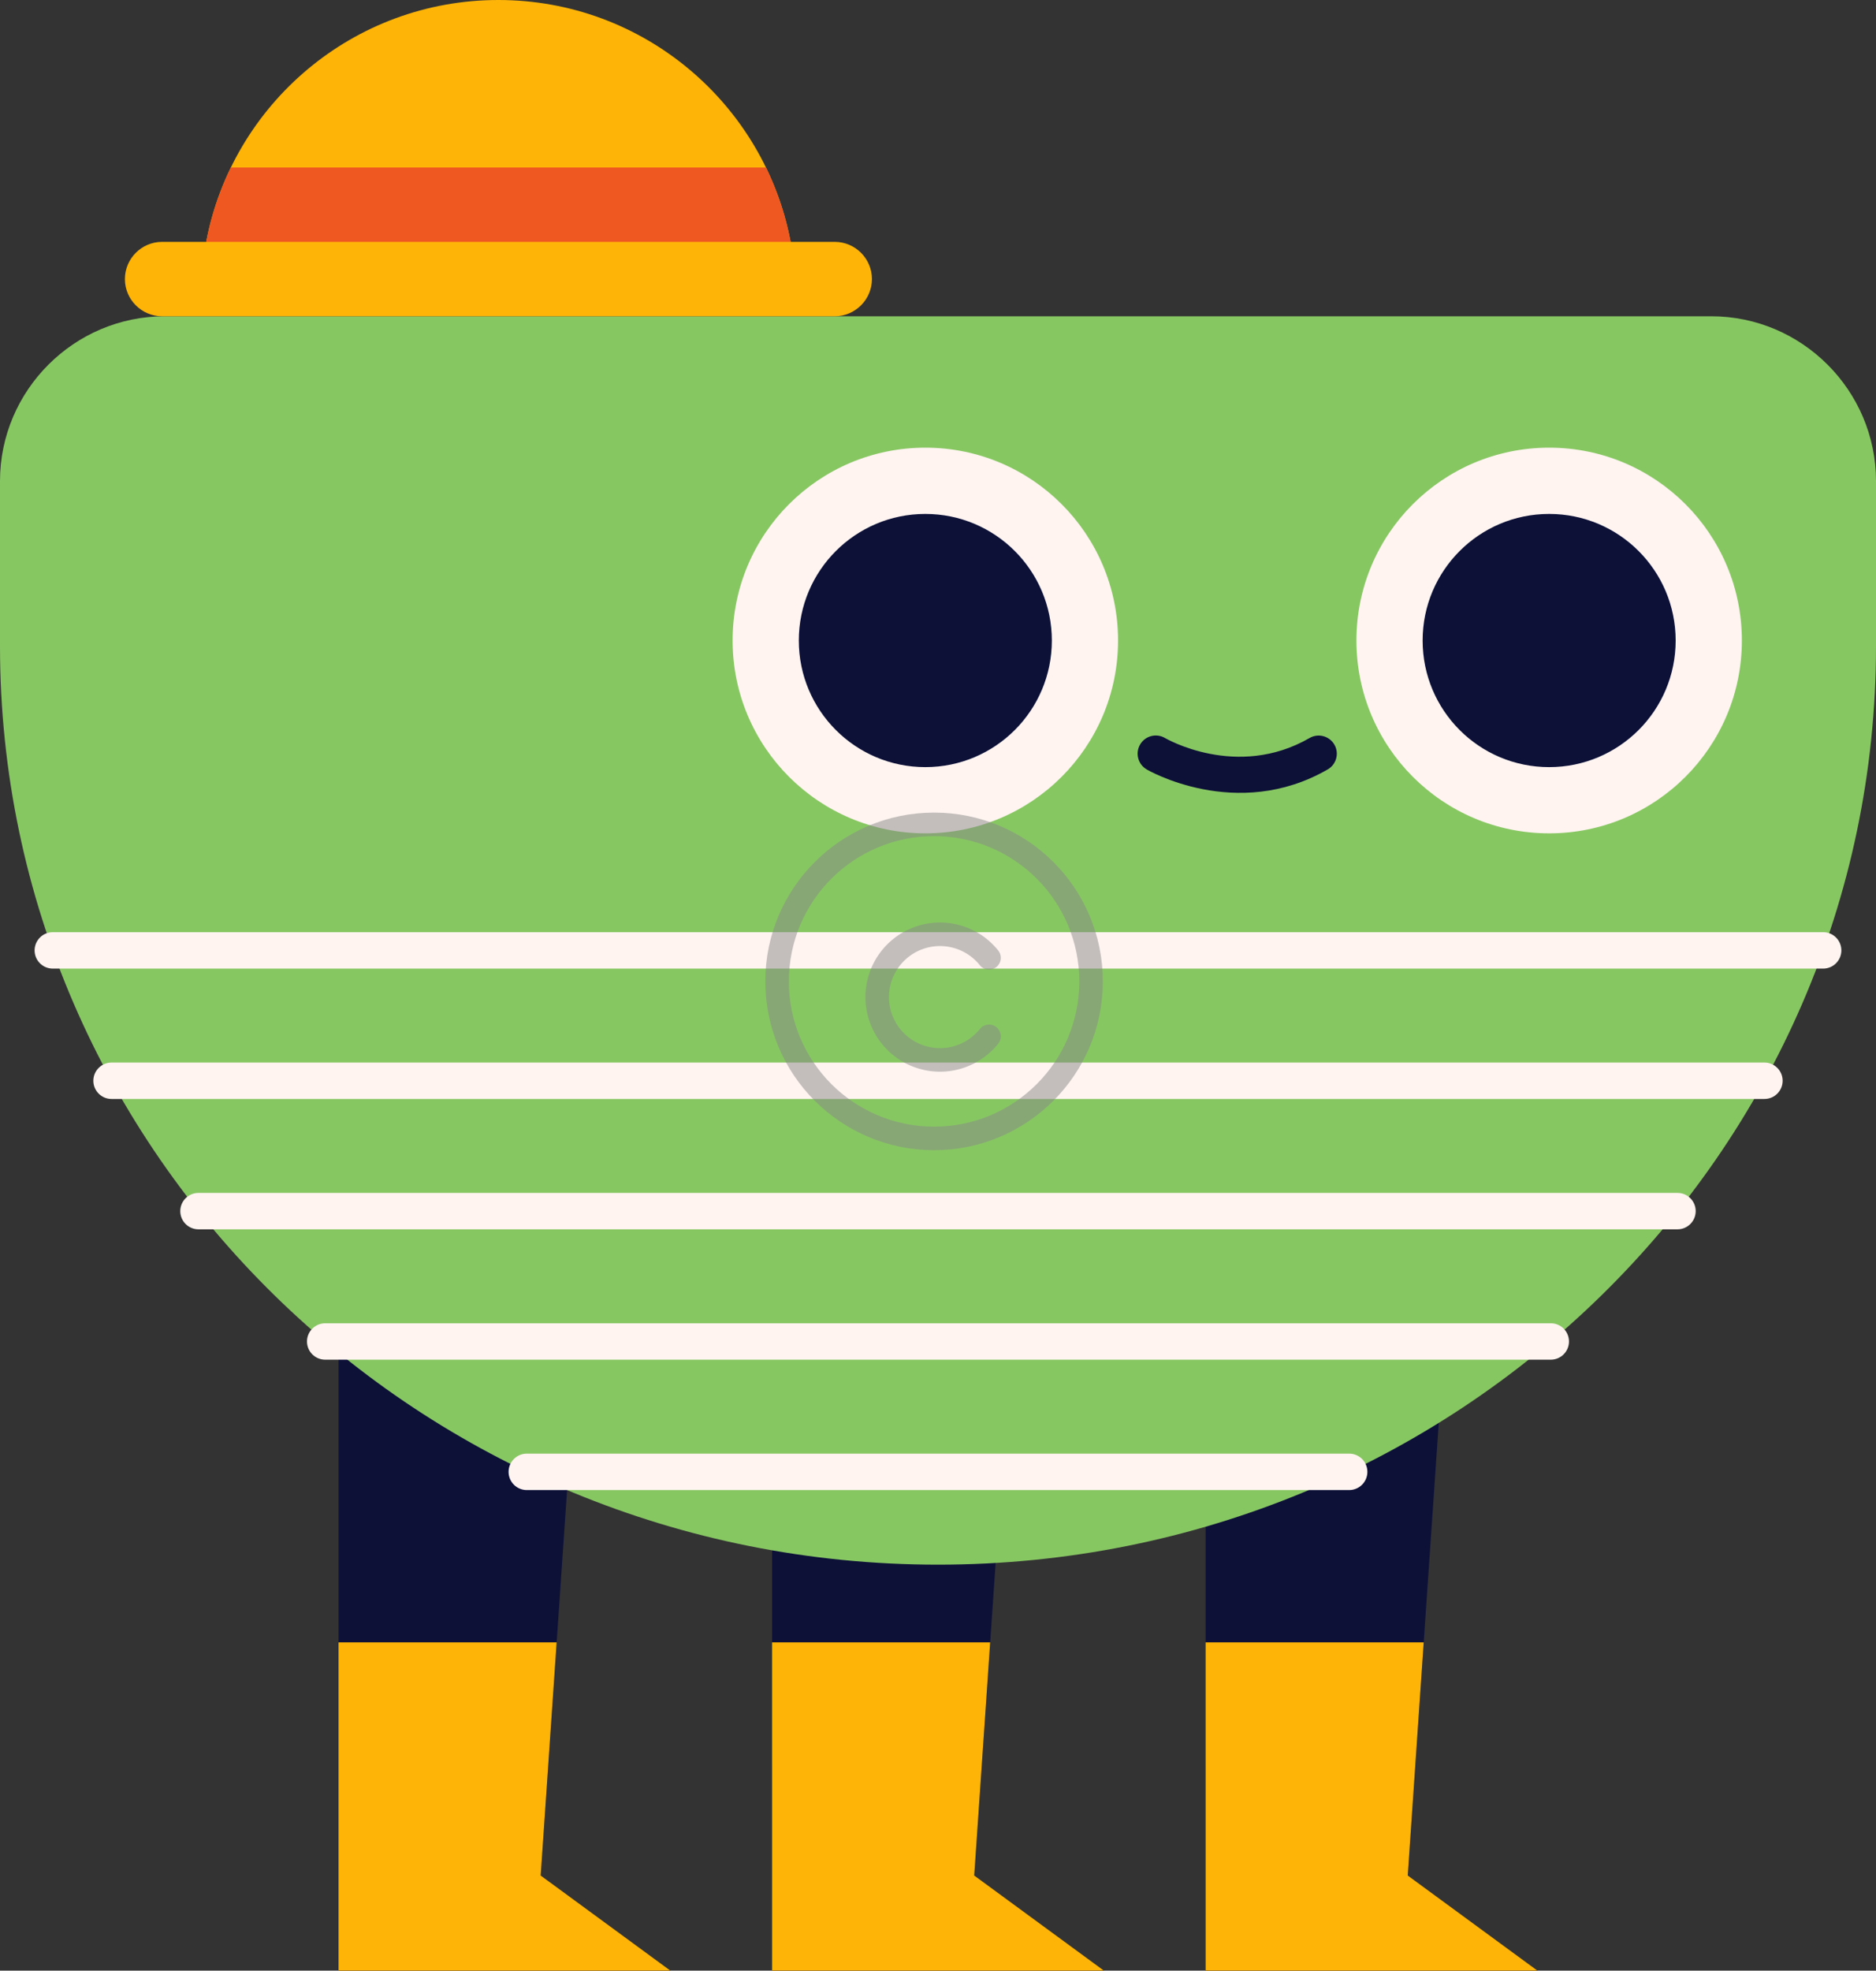 <svg xmlns="http://www.w3.org/2000/svg" viewBox="0 0 239 251" fill="none"><rect x="0" y="0" width="239" height="251" fill="#333333" stroke="none"/><g clip-path="url(#clip0_20502_8739)"><path fill-rule="evenodd" clip-rule="evenodd" d="M43.129 224.763V251H85.409L68.883 238.885L74.05 163.449L43.133 163.94V224.766L43.129 224.763ZM153.592 224.763V251H195.872L179.346 238.885L184.513 163.449L153.595 163.94V224.766L153.592 224.763ZM98.36 224.763V251H140.64L124.115 238.885L129.281 163.449L98.364 163.94V224.766L98.36 224.763Z" fill="#0D1138"></path><path fill-rule="evenodd" clip-rule="evenodd" d="M239 82.006V82.27C239 146.899 185.498 199.291 119.5 199.291C53.502 199.291 0 146.899 0 82.27V61.277C0 49.73 9.442 40.284 20.985 40.284H218.015C229.558 40.284 239 49.73 239 61.277V82.006Z" fill="#87C762"></path><path d="M6.726 123.371C5.444 123.371 4.408 122.33 4.408 121.052C4.408 119.773 5.448 118.733 6.726 118.733H232.27C233.551 118.733 234.588 119.773 234.588 121.052C234.588 122.33 233.548 123.371 232.27 123.371H6.726ZM67.11 189.788C65.828 189.788 64.792 188.748 64.792 187.469C64.792 186.19 65.832 185.15 67.11 185.15H171.886C173.168 185.15 174.204 186.19 174.204 187.469C174.204 188.748 173.164 189.788 171.886 189.788H67.11ZM41.428 173.183C40.146 173.183 39.11 172.143 39.11 170.865C39.11 169.586 40.15 168.546 41.428 168.546H197.568C198.85 168.546 199.886 169.586 199.886 170.865C199.886 172.143 198.846 173.183 197.568 173.183H41.428ZM25.285 156.579C24.003 156.579 22.967 155.539 22.967 154.26C22.967 152.982 24.006 151.941 25.285 151.941H213.711C214.993 151.941 216.029 152.982 216.029 154.26C216.029 155.539 214.989 156.579 213.711 156.579H25.285ZM14.211 139.975C12.929 139.975 11.893 138.935 11.893 137.656C11.893 136.377 12.933 135.337 14.211 135.337H224.788C226.07 135.337 227.106 136.377 227.106 137.656C227.106 138.935 226.067 139.975 224.788 139.975H14.211Z" fill="#FFF4F0"></path><path fill-rule="evenodd" clip-rule="evenodd" d="M63.496 0C82.001 0 97.4 13.267 100.725 30.807H106.35C108.954 30.807 111.084 32.938 111.084 35.542C111.084 38.15 108.954 40.281 106.35 40.281H20.646C18.039 40.281 15.912 38.15 15.912 35.545C15.912 32.938 18.042 30.807 20.646 30.807H26.271C29.593 13.267 44.995 0 63.496 0Z" fill="#FEB407"></path><path fill-rule="evenodd" clip-rule="evenodd" d="M97.588 21.336C99.028 24.298 100.097 27.476 100.729 30.81H26.268C26.899 27.476 27.965 24.298 29.409 21.336H97.588Z" fill="#EF5821"></path><path fill-rule="evenodd" clip-rule="evenodd" d="M117.886 57.019C131.447 57.019 142.438 68.017 142.438 81.58C142.438 95.143 131.444 106.142 117.886 106.142C104.328 106.142 93.334 95.143 93.334 81.58C93.334 68.017 104.328 57.019 117.886 57.019ZM197.359 57.019C210.92 57.019 221.911 68.017 221.911 81.58C221.911 95.143 210.917 106.142 197.359 106.142C183.801 106.142 172.807 95.143 172.807 81.58C172.807 68.017 183.801 57.019 197.359 57.019Z" fill="#FFF4F0"></path><path fill-rule="evenodd" clip-rule="evenodd" d="M117.886 65.46C126.786 65.46 134.004 72.677 134.004 81.584C134.004 90.491 126.79 97.708 117.886 97.708C108.983 97.708 101.769 90.491 101.769 81.584C101.769 72.677 108.983 65.46 117.886 65.46ZM146.071 97.989C144.969 97.339 144.605 95.92 145.255 94.818C145.905 93.716 147.323 93.352 148.425 94.002C148.45 94.016 157.556 99.362 166.85 93.995C167.954 93.359 169.366 93.742 170.002 94.847C170.637 95.952 170.254 97.365 169.15 98C157.52 104.715 146.099 98.011 146.067 97.993L146.071 97.989ZM197.359 65.46C206.259 65.46 213.477 72.677 213.477 81.584C213.477 90.491 206.263 97.708 197.359 97.708C188.455 97.708 181.241 90.491 181.241 81.584C181.241 72.677 188.455 65.46 197.359 65.46Z" fill="#0D1138"></path><path fill-rule="evenodd" clip-rule="evenodd" d="M43.129 224.763V251H85.409L68.883 238.885L70.916 209.184H43.129V224.763ZM98.36 209.184H126.147L124.115 238.885L140.64 251H98.36V209.184ZM153.592 209.184H181.379L179.346 238.885L195.872 251H153.592V209.184Z" fill="#FEB407"></path></g><defs><clipPath id="clip0_20502_8739"><rect width="239" height="251" fill="white"></rect></clipPath></defs><circle cx="119" cy="125" r="20" fill="none" stroke="#888" stroke-linecap="round" stroke-linejoin="round" stroke-width="3" opacity="0.5"/><path d="M126,132a8,8,0,1,1,0-10" fill="none" stroke="#888" stroke-linecap="round" stroke-linejoin="round" stroke-width="3" opacity="0.5"/></svg>